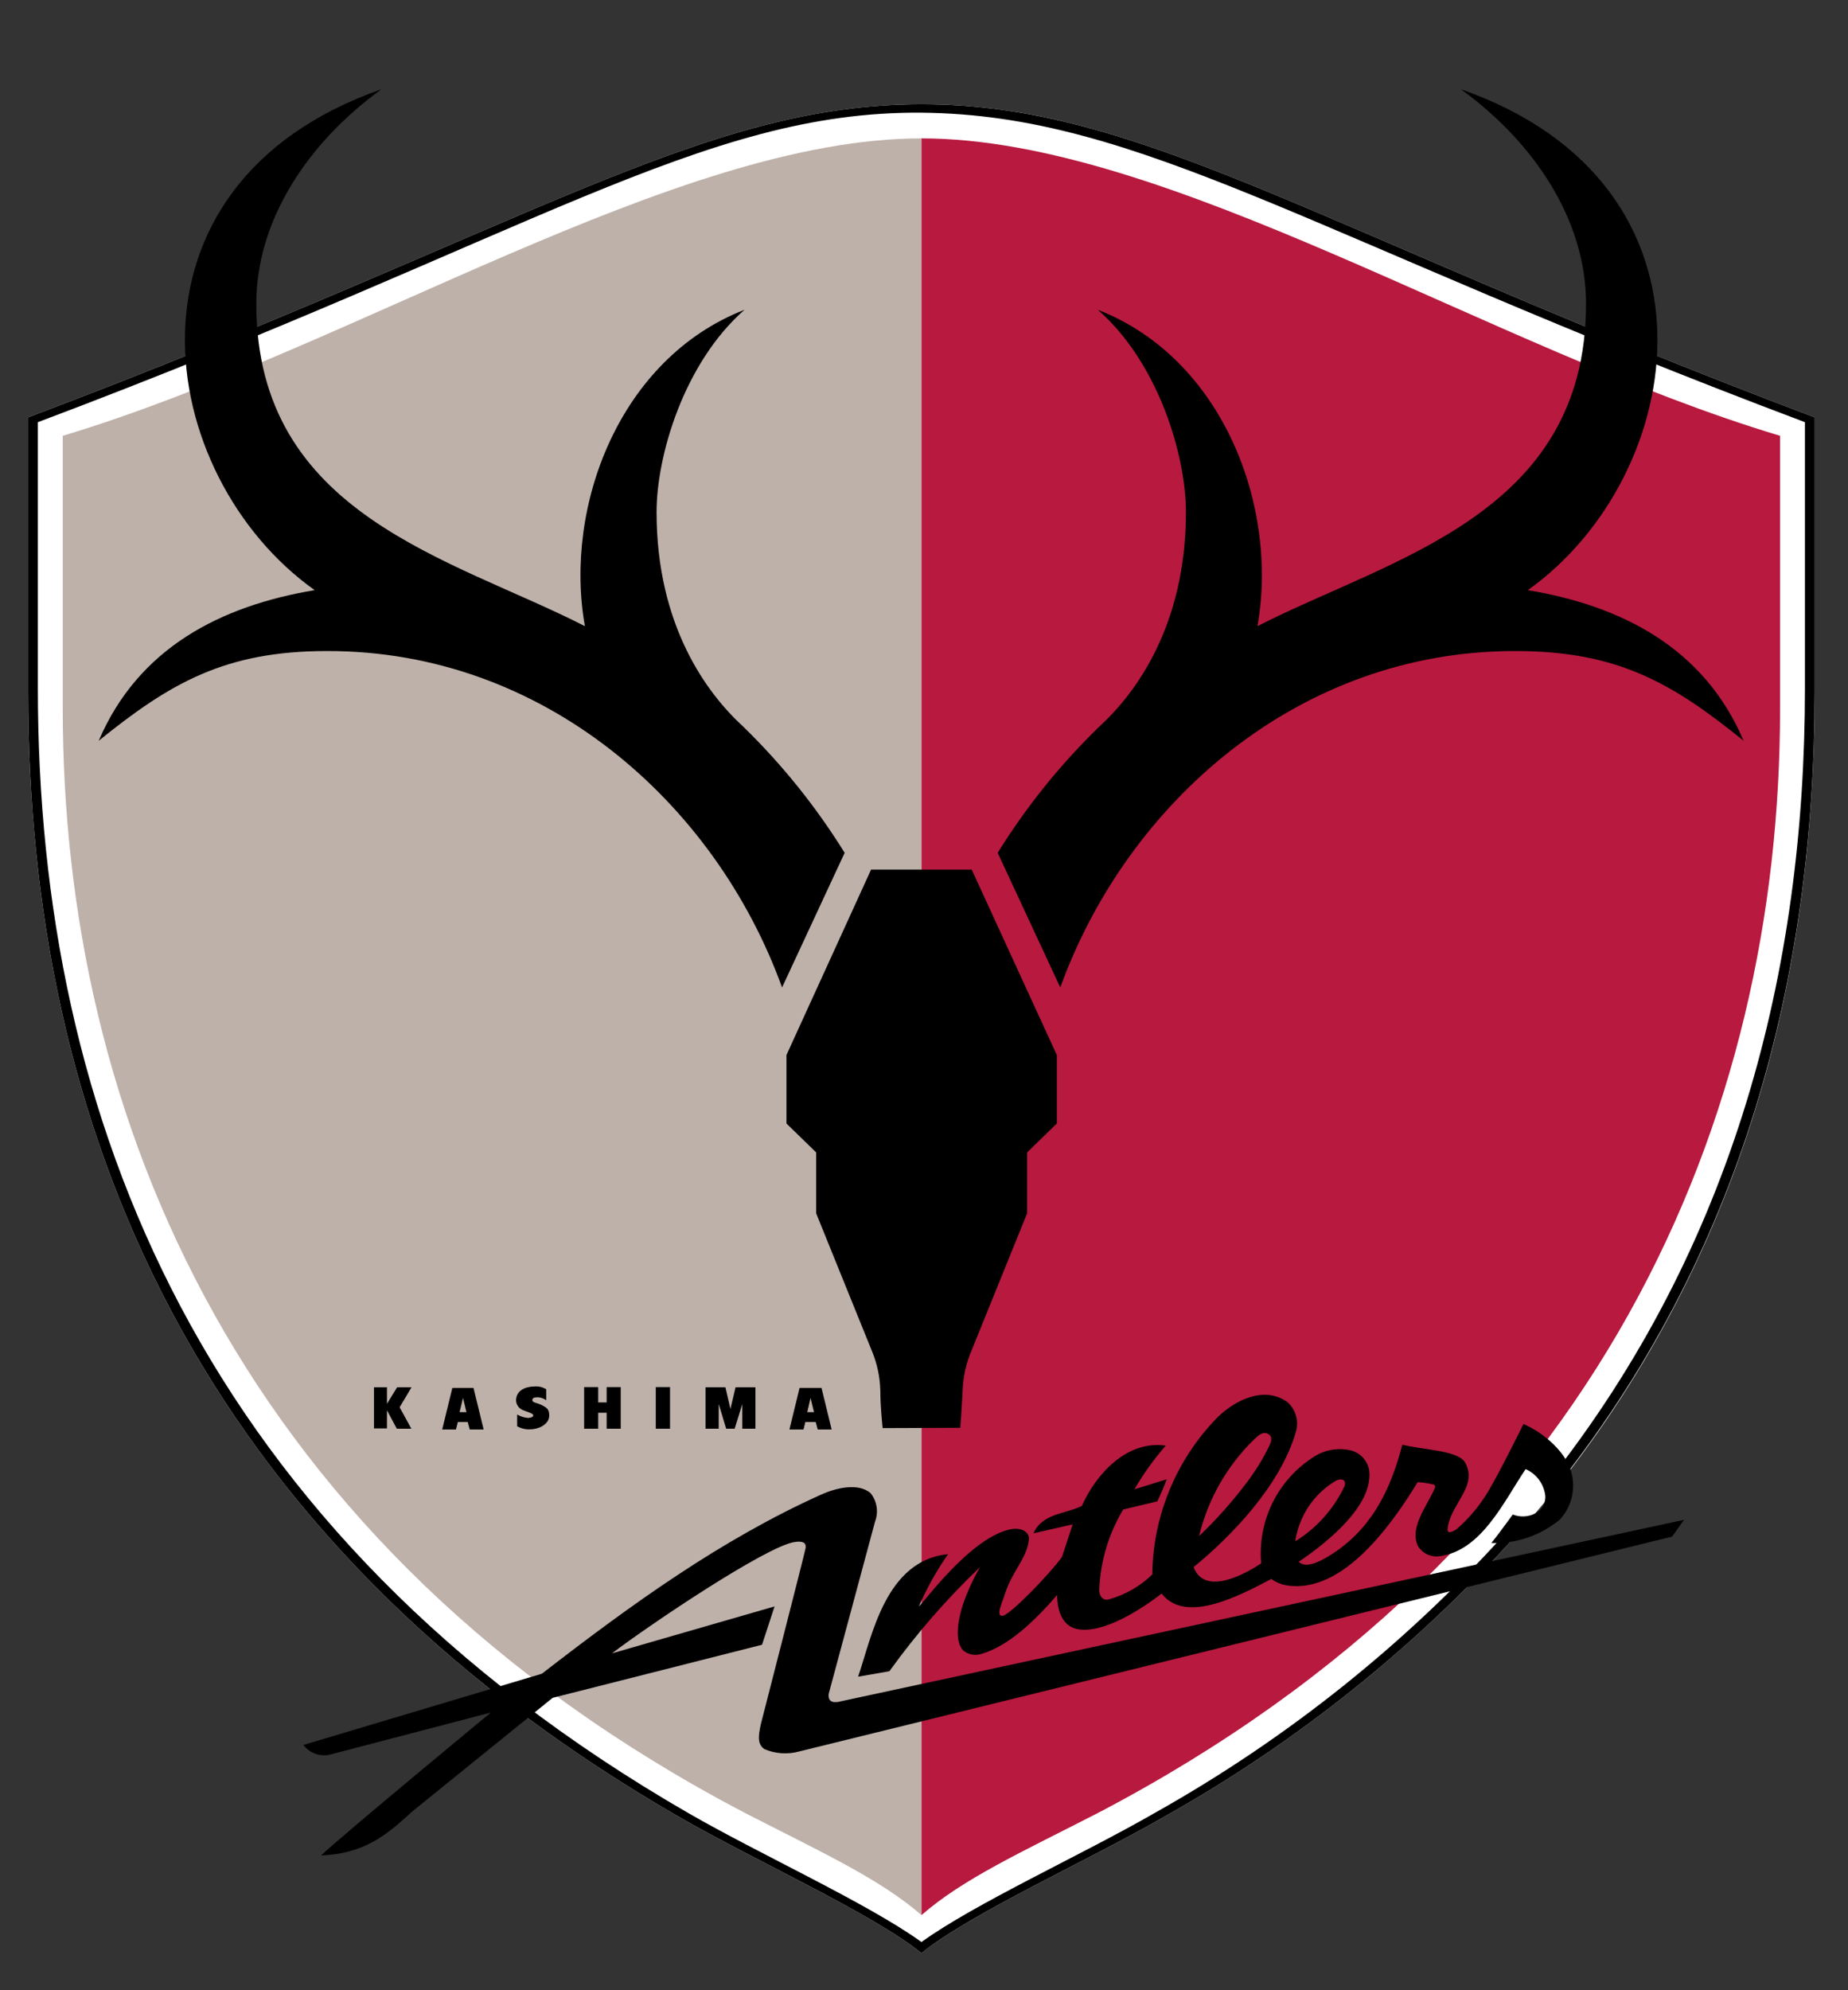 <svg width="196" height="211" viewBox="0 0 196 211" fill="none" xmlns="http://www.w3.org/2000/svg">
<rect x="0" y="0" width="196" height="211" fill="#333333" stroke="none"/>
<path d="M164 159.055C184.679 133.746 192.462 103.94 192.462 73.437V44.245C139.671 24.33 121.2 11.053 97.733 11.053C74.267 11.053 55.779 24.33 2.987 44.245V73.354C2.987 118.876 20.313 162.839 72.026 192.628C79.992 197.226 92.572 202.885 97.733 207.067C102.878 202.885 115.458 197.226 123.44 192.628C137.798 184.59 150.701 174.194 161.611 161.876L164 159.055Z" fill="white"/>
<path d="M164.565 158.258C184.828 133.116 192.462 103.575 192.462 73.354V44.245C139.671 24.33 121.2 11.053 97.733 11.053C74.267 11.053 55.779 24.33 2.987 44.245V73.354C2.987 118.876 20.313 162.839 72.026 192.628C79.992 197.226 92.572 202.885 97.733 207.067C102.878 202.885 115.458 197.226 123.44 192.628C137.798 184.59 150.701 174.194 161.611 161.876H160.283C149.42 174.026 136.617 184.289 122.395 192.247C114.91 196.562 103.376 201.806 97.733 205.889C92.074 201.806 80.54 196.562 73.055 192.247C21.359 162.457 4.016 118.495 4.016 72.972V44.759C56.409 25.043 74.516 11.75 97.733 11.949C120.951 12.148 139.04 25.043 191.433 44.759V72.972C191.433 102.845 183.949 132.137 164.133 157.13L164.565 158.258Z" fill="black"/>
<path d="M97.733 203.034C93.302 199.184 87.178 196.396 79.03 192.213C25.358 164.15 6.655 118.229 6.655 75.179V46.203C37.291 36.992 71.628 14.671 97.733 14.671V203.034Z" fill="#BEB1AA"/>
<path d="M97.733 203.034C102.148 199.184 108.272 196.396 116.437 192.213C170.091 164.15 188.795 118.229 188.795 75.179V46.203C158.092 36.992 123.822 14.671 97.733 14.671V203.034Z" fill="#B8193F"/>
<path d="M112.454 104.687L105.815 90.415C108.848 85.524 112.471 81.026 116.603 77.022C120.47 73.487 125.78 66.301 125.78 54.285C125.78 48.327 122.892 38.486 116.437 32.843C129.713 38.005 135.622 53.721 133.365 66.384C147.554 59.131 168.216 54.617 168.216 32.196C168.216 23.334 162.723 15.102 154.939 9.46C183.965 19.616 179.119 50.418 162.042 62.566C172 64.226 180.746 68.691 184.928 78.532C177.36 72.408 171.552 69.022 160.748 69.022C137.762 68.973 119.557 85.087 112.454 104.687Z" fill="black"/>
<path d="M82.946 104.687L89.585 90.415C86.553 85.528 82.936 81.031 78.814 77.022C74.947 73.487 69.636 66.301 69.636 54.285C69.636 48.327 72.524 38.486 78.963 32.843C65.686 38.005 59.778 53.721 62.035 66.384C47.846 59.131 27.184 54.617 27.184 32.196C27.184 23.334 32.661 15.102 40.461 9.46C11.434 19.616 16.28 50.418 33.374 62.566C23.417 64.226 14.671 68.691 10.472 78.532C18.056 72.408 23.865 69.022 34.669 69.022C57.638 68.973 75.86 85.087 82.946 104.687Z" fill="black"/>
<path d="M42.12 147.073H43.646L42.385 149.196L43.63 151.47H42.087L41.041 149.512V151.436H39.664V147.073H41.041V148.831L42.12 147.073Z" fill="black"/>
<path d="M57.935 147.288C57.564 147.057 57.127 146.952 56.691 146.99C55.712 146.99 54.733 147.421 54.733 148.483C54.744 148.704 54.819 148.918 54.948 149.097C55.078 149.277 55.257 149.415 55.463 149.495C55.845 149.661 56.558 149.843 56.558 150.043C56.558 150.242 56.243 150.325 56.011 150.325C55.601 150.295 55.203 150.17 54.849 149.96V151.204C55.267 151.445 55.745 151.56 56.226 151.536C57.106 151.536 58.251 151.022 58.251 150.076C58.251 149.429 58.035 149.246 57.421 148.947C57.056 148.748 56.459 148.715 56.459 148.45C56.459 148.184 56.708 148.135 57.073 148.135C57.384 148.156 57.683 148.266 57.935 148.45V147.288Z" fill="black"/>
<path d="M48.559 150.756L48.36 151.552H46.9L47.978 147.139H50.218L51.297 151.552H49.82L49.604 150.756H48.559ZM48.742 149.711H49.472L49.107 148.201L48.742 149.711Z" fill="black"/>
<path d="M85.419 150.756L85.219 151.552H83.726L84.805 147.139H87.128L88.206 151.552H86.729L86.514 150.756H85.419ZM85.618 149.711H86.331L85.966 148.201L85.618 149.711Z" fill="black"/>
<path d="M64.342 149.777V151.47H65.835V147.056H64.342V148.682H63.446V147.056H61.953V151.47H63.446V149.777H64.342Z" fill="black"/>
<path d="M71.063 147.056H69.553V151.47H71.063V147.056Z" fill="black"/>
<path d="M77.917 151.47L78.73 148.848V151.47H80.124V147.073H78.016L77.469 149.379L76.938 147.073H74.831V151.47H76.225V148.848L77.021 151.47H77.917Z" fill="black"/>
<path d="M101.849 151.371C101.849 151.371 102.015 149.18 102.098 147.405C102.149 145.935 102.475 144.488 103.06 143.14L108.935 128.635V122.179L112.089 119.109V111.856L103.06 92.19H92.389L83.411 111.856V119.109L86.564 122.179V128.635L92.439 143.14C93.017 144.501 93.332 145.959 93.368 147.438C93.368 149.214 93.617 151.404 93.617 151.404L101.849 151.371Z" fill="black"/>
<path d="M87.908 179.518C87.726 180.596 88.622 180.53 89.203 180.364L178.605 161.129L177.344 162.905L84.739 185.691C83.516 186.024 82.217 185.93 81.054 185.426C80.341 184.895 80.407 184.131 80.689 182.82C80.689 182.82 85.319 164.797 85.436 164.15C85.552 163.503 85.07 163.353 84.241 163.486C81.204 163.984 69.039 172.149 64.906 175.286L82.15 170.307L80.822 174.373L58.617 179.999L43.68 192.081C40.793 194.769 38.469 196.512 34.055 196.711C36.179 194.67 52.061 181.559 52.061 181.559L34.918 186.04C34.409 186.141 33.882 186.096 33.398 185.912C32.914 185.727 32.491 185.409 32.179 184.994L57.471 177.443C67.014 170.058 76.441 163.254 87.079 158.458C88.572 157.777 91.028 157.146 92.34 158.308C92.674 158.727 92.893 159.226 92.974 159.756C93.056 160.286 92.997 160.828 92.804 161.329L87.908 179.518Z" fill="black"/>
<path d="M166.739 156.449C166.341 154.076 163.652 151.836 161.578 150.973C161.578 150.973 158.756 156.715 157.578 158.54C156.715 159.894 155.659 161.113 154.441 162.158C154.143 162.324 153.529 162.689 153.529 162.158C153.728 159.503 156.848 157.594 155.371 155.022C154.607 153.761 150.906 153.711 148.732 153.163C147.587 157.512 145.811 161.594 141.762 164.432C140.484 165.312 138.609 166.44 137.746 165.577C139.638 164.283 145.596 160.084 145.231 156.018C145.174 155.505 144.967 155.021 144.636 154.626C144.306 154.23 143.866 153.941 143.372 153.794C142.71 153.624 142.02 153.589 141.344 153.692C140.668 153.794 140.02 154.032 139.439 154.391C137.535 155.574 135.997 157.261 134.995 159.265C133.993 161.269 133.567 163.511 133.763 165.743C132.551 166.556 127.838 169.427 126.593 166.141C130.527 162.938 135.854 157.462 137.464 151.72C137.61 151.177 137.603 150.605 137.445 150.067C137.287 149.528 136.983 149.043 136.568 148.666C134.145 146.89 131.008 148.384 129.066 150.325C124.738 154.774 122.284 160.715 122.212 166.921C120.908 168.187 119.303 169.101 117.549 169.577C116.918 169.71 116.553 169.129 116.586 168.515C116.711 165.52 117.584 162.604 119.125 160.034L122.743 159.171C123.115 158.409 123.447 157.628 123.739 156.831L120.32 157.893C121.273 156.245 122.385 154.695 123.639 153.263C119.49 152.666 116.221 156.317 114.744 159.652C113.084 160.499 110.512 160.432 109.616 162.557L113.765 161.611L112.636 165.063C111.275 166.938 107.11 171.236 106.33 171.303C105.55 171.369 106.33 169.842 106.562 169.046C107.359 166.506 108.952 165.212 109.135 163.138C109.135 162.391 108.305 161.826 106.911 162.192C102.762 163.287 98.115 169.726 97.451 170.323C98.296 168.371 99.336 166.508 100.554 164.764C93.916 165.428 92.489 173.444 91.012 177.758L94.331 177.178C97.186 173.21 100.403 169.515 103.94 166.141C103.23 167.373 102.636 168.667 102.164 170.008C101.733 171.286 101.102 173.858 102.164 174.987C102.425 175.199 102.734 175.343 103.064 175.407C103.394 175.47 103.735 175.452 104.056 175.352C106.911 174.539 109.682 171.917 112.122 169.095C112.122 170.954 112.786 172.415 114.263 172.713C117.001 173.244 121.084 170.589 123.208 168.946C125.764 172.265 131.622 169.079 134.825 167.403C135.21 167.669 135.636 167.871 136.086 168C142.044 169.311 147.338 162.092 150.359 157.13C150.918 157.168 151.473 157.252 152.018 157.379C152.056 157.387 152.092 157.404 152.123 157.428C152.153 157.453 152.177 157.484 152.194 157.519C152.21 157.555 152.217 157.594 152.216 157.633C152.214 157.672 152.203 157.71 152.184 157.744C151.371 159.652 149.463 161.909 150.375 163.884C150.613 164.282 150.964 164.6 151.385 164.795C151.805 164.991 152.275 165.055 152.732 164.98C157.146 164.366 159.486 159.204 161.81 155.752C162.361 155.993 162.841 156.372 163.204 156.851C163.567 157.33 163.801 157.895 163.884 158.491C163.933 158.893 163.853 159.301 163.657 159.656C163.46 160.01 163.156 160.294 162.789 160.466C162.428 160.647 162.033 160.749 161.63 160.766C161.226 160.784 160.824 160.715 160.449 160.565C159.918 161.279 158.789 162.839 158.175 163.586C160.821 163.673 163.407 162.787 165.444 161.096C166.012 160.479 166.425 159.736 166.65 158.928C166.875 158.121 166.905 157.271 166.739 156.449ZM127.174 162.855C128.114 158.945 130.145 155.382 133.033 152.582C133.447 152.201 133.912 151.753 134.427 151.985C134.941 152.217 134.908 152.665 134.642 153.246C133.976 154.622 133.176 155.928 132.253 157.146C130.719 159.186 129.021 161.095 127.174 162.855ZM142.608 157.545C141.47 159.963 139.654 161.998 137.381 163.403C137.573 162.067 138.066 160.792 138.822 159.674C139.578 158.556 140.577 157.623 141.745 156.947C142.509 156.648 142.774 157.047 142.608 157.545Z" fill="black"/>
</svg>
